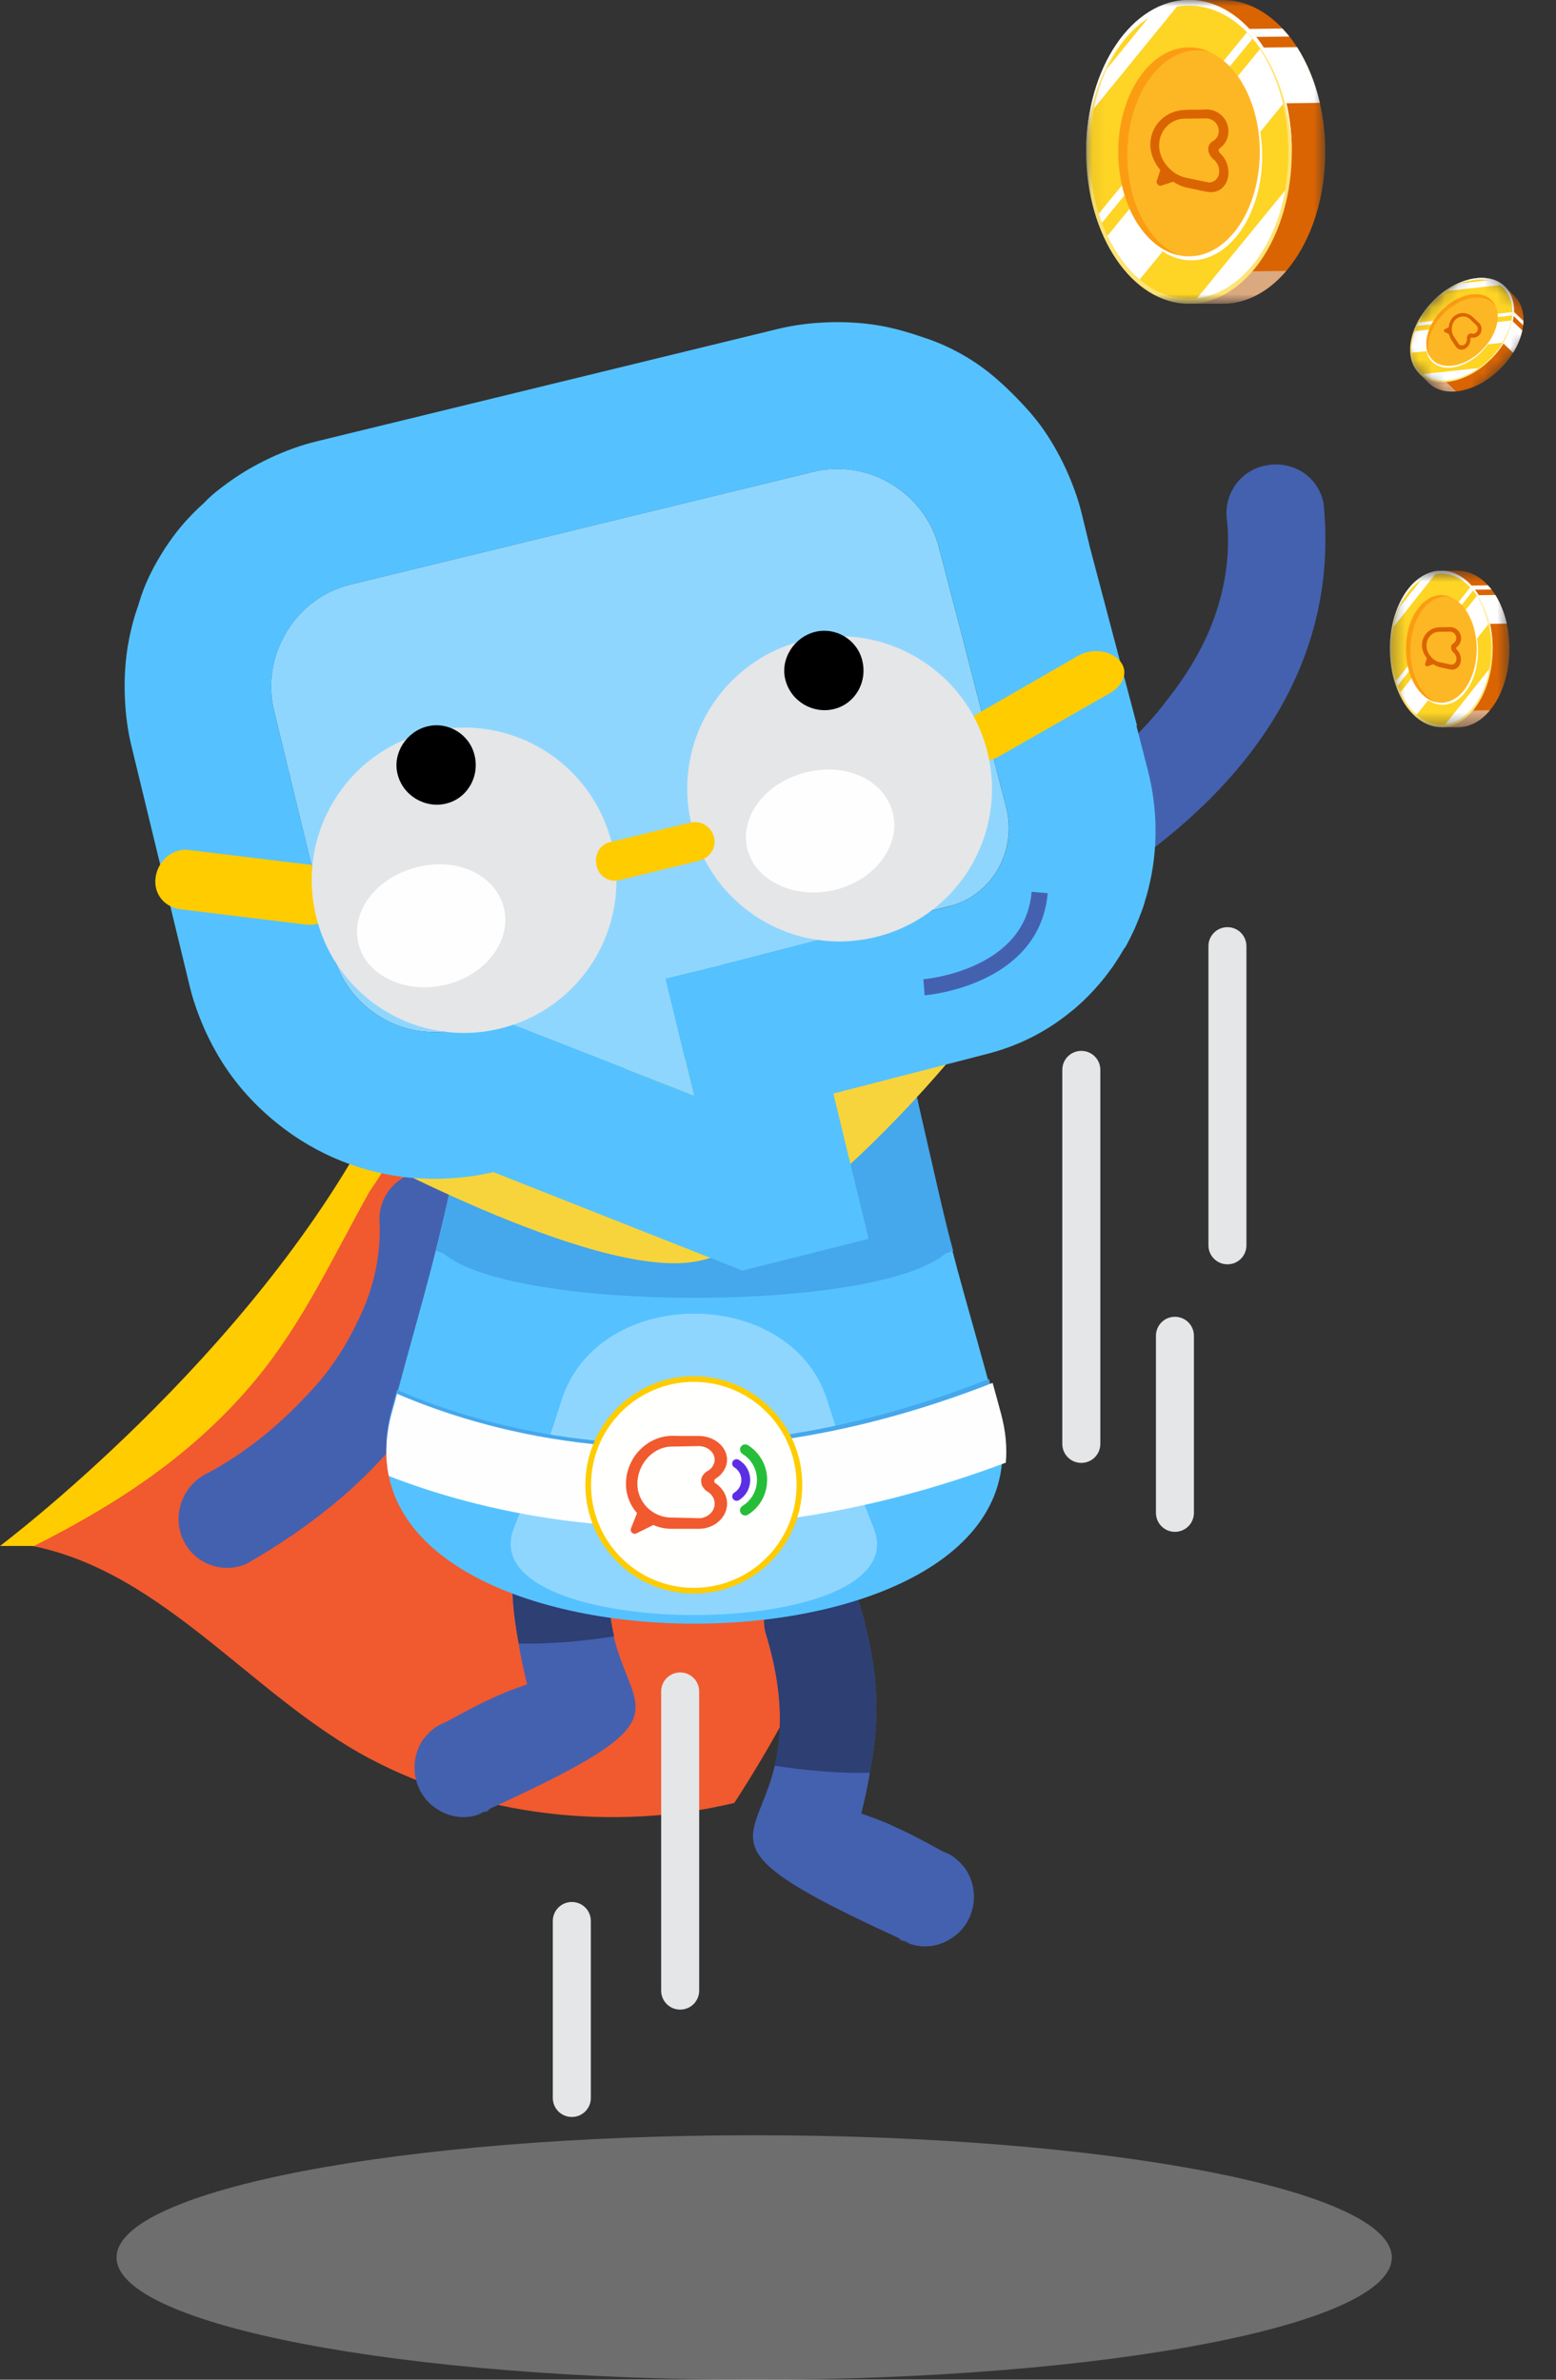 <svg xmlns="http://www.w3.org/2000/svg" width="119" height="182" viewBox="0 0 119 182" fill="none"><rect x="0" y="0" width="119" height="182" fill="#333333" stroke="none"/><g clip-path="url(#clip0_226_633)"><path opacity="0.43" d="M57.678 182C84.611 182 106.444 177.815 106.444 172.652C106.444 167.489 84.611 163.304 57.678 163.304C30.746 163.304 8.913 167.489 8.913 172.652C8.913 177.815 30.746 182 57.678 182Z" fill="#BCBCBC"></path><path d="M70.227 85.039C72.404 102.978 66.339 122.214 56.159 137.889C46.859 140.123 36.548 138.873 28.293 134.506C18.945 129.564 12.026 119.476 1.228 118.026C13.642 111.412 33.035 81.817 34.942 78.896C45.901 82.614 58.528 86.11 70.218 85.035L70.227 85.044V85.039Z" fill="#F1592F"></path><path d="M2.604 118.235H0C0 118.235 19.114 103.897 28.698 85.514L29.551 88.823C29.651 89.224 28.415 90.843 28.232 91.183C25.484 96.086 23.177 101.141 19.585 105.482C14.878 111.172 9.078 114.969 2.612 118.23L2.604 118.239V118.235Z" fill="#FFCC00"></path><path fill-rule="evenodd" clip-rule="evenodd" d="M47.577 115.191C42.596 132.142 58.231 128.819 37.519 138.307C36.248 139.204 34.567 139.213 33.248 138.237C31.58 137.049 31.21 134.658 32.394 132.986C33.013 132.246 33.431 131.95 34.162 131.671C35.738 130.805 36.796 130.248 37.78 129.821C38.577 129.429 39.4 129.137 40.314 128.819C40.044 127.696 39.805 126.664 39.653 125.606C38.886 121.522 38.952 118.039 40.406 112.931C41.037 110.998 43.153 109.901 45.178 110.506C47.107 111.142 48.2 113.258 47.577 115.196V115.191ZM37.458 138.424C37.084 138.516 36.735 138.694 36.448 138.764C36.822 138.673 37.201 138.586 37.458 138.424ZM34.171 131.671C34.11 131.684 33.905 131.802 33.561 132.011L34.171 131.671Z" fill="#4461B0"></path><path fill-rule="evenodd" clip-rule="evenodd" d="M47.577 115.191C46.192 119.785 46.436 122.902 46.967 125.149C44.49 125.541 41.964 125.745 39.678 125.698L39.657 125.606C38.89 121.522 38.956 118.039 40.41 112.931C41.041 110.998 43.157 109.901 45.178 110.506C47.106 111.142 48.199 113.258 47.577 115.196V115.191Z" fill="#2D3F73"></path><path fill-rule="evenodd" clip-rule="evenodd" d="M58.614 125.079C57.983 123.146 59.084 121.025 61.013 120.39C63.038 119.776 65.15 120.882 65.781 122.815C67.244 127.922 67.305 131.406 66.534 135.49C66.386 136.543 66.138 137.575 65.873 138.703C66.787 139.025 67.605 139.313 68.407 139.704C69.395 140.14 70.449 140.684 72.025 141.555C72.748 141.825 73.174 142.125 73.793 142.87C74.977 144.542 74.607 146.932 72.939 148.121C71.62 149.096 69.935 149.096 68.668 148.191C47.964 138.703 63.6 142.025 58.61 125.07L58.614 125.079ZM68.746 148.308C69.003 148.474 69.377 148.556 69.752 148.648C69.469 148.582 69.121 148.4 68.746 148.308ZM72.643 141.899C72.299 141.686 72.094 141.572 72.034 141.559L72.643 141.899Z" fill="#4461B0"></path><path fill-rule="evenodd" clip-rule="evenodd" d="M58.615 125.079C59.999 129.673 59.755 132.79 59.224 135.037C61.702 135.429 64.227 135.634 66.513 135.586L66.535 135.494C67.301 131.41 67.236 127.927 65.781 122.82C65.15 120.886 63.034 119.789 61.009 120.394C59.08 121.026 57.988 123.146 58.61 125.084L58.615 125.079Z" fill="#2D3F73"></path><path fill-rule="evenodd" clip-rule="evenodd" d="M15.871 112.675C18.683 111.159 21.252 109.104 23.473 106.705C25.058 105.077 26.342 103.183 27.304 101.149C28.463 98.881 29.107 96.369 29.037 93.639C28.833 91.575 30.309 89.79 32.359 89.585C34.419 89.38 36.278 90.804 36.492 92.864C36.718 105.09 29.055 113.763 18.831 119.615C16.937 120.412 14.752 119.55 13.955 117.643C13.158 115.736 14.02 113.554 15.866 112.67H15.875L15.871 112.675Z" fill="#4461B0"></path><path fill-rule="evenodd" clip-rule="evenodd" d="M82.344 59.956C84.948 58.205 87.434 55.993 89.328 53.442C90.76 51.626 91.966 49.628 92.754 47.546C93.643 45.178 94.096 42.583 93.856 39.927C93.486 37.907 94.827 35.899 96.913 35.586C98.928 35.216 100.857 36.496 101.227 38.516C102.434 50.664 95.572 59.982 85.788 66.626C83.972 67.523 81.778 66.887 80.742 65.089C79.771 63.212 80.463 60.935 82.34 59.96V59.951L82.344 59.956Z" fill="#4461B0"></path><path fill-rule="evenodd" clip-rule="evenodd" d="M70.201 84.286C73.283 98.28 73.183 96.634 76.261 108.116C82.039 129.533 24.183 129.533 29.956 108.116C33.039 96.634 32.847 98.28 35.925 84.286C40.737 62.677 65.481 62.677 70.196 84.286H70.205H70.201Z" fill="#55C2FF"></path><path fill-rule="evenodd" clip-rule="evenodd" d="M63.264 107.088C65.098 112.866 64.997 112.209 66.826 116.898C70.292 125.724 35.921 125.724 39.291 116.898C41.124 112.209 41.124 112.866 42.948 107.088C45.739 98.263 60.465 98.263 63.264 107.088Z" fill="#8FD6FF"></path><path fill-rule="evenodd" clip-rule="evenodd" d="M70.201 84.286C71.551 90.077 72.225 93.255 72.896 95.668L72.321 95.859C67.027 100.392 39.2 100.392 33.914 95.859L33.339 95.668C33.914 93.255 34.689 90.068 35.939 84.286C40.75 62.677 65.494 62.677 70.21 84.286H70.201Z" fill="#45A7EC"></path><path d="M26.277 87.364C26.277 87.364 45.335 97.919 53.215 96.482C61.096 95.045 72.621 81.082 72.621 81.082C72.621 81.082 55.144 77.132 26.277 87.364Z" fill="#F7D43C"></path><path d="M72.683 69.282C75.878 68.455 77.799 65.063 76.95 61.741L73.579 48.644L71.833 41.973C71.315 39.84 69.974 38.12 68.228 37.049L68.198 37.036C66.452 35.969 64.301 35.568 62.172 36.091L47.42 39.683L41.586 41.107L26.834 44.699C24.705 45.217 22.985 46.562 21.923 48.313L21.91 48.343C20.843 50.093 20.447 52.249 20.965 54.382L22.589 61.083L24.23 67.841L24.884 70.536L25.436 72.826C25.955 74.951 27.296 76.679 29.042 77.751L29.072 77.764C30.818 78.83 32.969 79.231 35.098 78.708L38.163 77.96L40.044 78.691L40.249 78.769L53.076 83.79L51.208 76.1L51.143 75.843L50.903 74.855L55.231 73.801V73.788L72.678 69.278L72.683 69.282Z" fill="#8FD6FF"></path><path d="M86.96 55.506L83.367 41.904L82.736 39.313C82.453 38.146 82.026 36.966 81.473 35.769C80.912 34.576 80.276 33.487 79.562 32.516C79.135 31.933 78.652 31.384 78.156 30.857C77.899 30.587 77.646 30.317 77.381 30.061C76.449 29.137 75.465 28.284 74.359 27.579C73.257 26.873 72.082 26.299 70.845 25.881C69.582 25.445 68.324 25.062 66.996 24.858C65.812 24.675 64.553 24.601 63.243 24.653C61.932 24.705 60.687 24.866 59.525 25.149L56.847 25.802L26.865 33.108L24.187 33.762C23.024 34.045 21.845 34.471 20.651 35.029C19.459 35.59 18.374 36.23 17.408 36.94C16.824 37.367 16.21 37.828 15.71 38.355C15.475 38.603 15.204 38.817 14.965 39.06C14.717 39.309 14.469 39.566 14.234 39.822C13.267 40.898 12.453 42.1 11.769 43.371C11.486 43.907 11.221 44.459 11.003 45.021C10.868 45.37 10.746 45.718 10.642 46.075C10.537 46.436 10.402 46.785 10.293 47.15C10.293 47.163 10.284 47.181 10.28 47.194C10.075 47.904 9.906 48.631 9.784 49.362C9.775 49.419 9.762 49.475 9.753 49.532C9.57 50.721 9.496 51.979 9.549 53.294C9.596 54.609 9.762 55.854 10.045 57.021L10.72 59.808L14.133 73.876L14.517 75.469C14.7 76.236 14.956 77.006 15.261 77.79C15.309 77.916 15.366 78.047 15.418 78.182C15.531 78.46 15.653 78.735 15.779 79.013C16.341 80.206 16.977 81.295 17.691 82.266C18.422 83.263 19.258 84.195 20.194 85.052C23.011 87.643 26.46 89.332 30.252 89.933C31.436 90.116 32.695 90.19 34.014 90.138C35.32 90.086 36.57 89.925 37.733 89.642L38.86 90.09L45.639 92.772L56.782 97.174L66.434 94.749L64.815 88.092L63.779 83.816L63.735 83.637L72.443 81.391L75.561 80.585C78.195 79.902 80.254 78.709 81.813 77.442C81.813 77.442 81.826 77.428 81.835 77.428C81.913 77.363 81.992 77.302 82.07 77.237C82.07 77.237 82.083 77.224 82.092 77.224C82.261 77.08 82.427 76.932 82.588 76.788C82.588 76.788 82.597 76.78 82.601 76.775C82.68 76.706 82.749 76.64 82.823 76.571C82.823 76.571 82.832 76.562 82.836 76.558C83.063 76.336 83.285 76.122 83.481 75.909C83.481 75.909 83.489 75.9 83.494 75.896C83.694 75.683 83.886 75.469 84.06 75.264C84.06 75.264 84.06 75.256 84.069 75.256C84.125 75.191 84.182 75.121 84.238 75.055C84.352 74.921 84.46 74.786 84.565 74.651C84.613 74.594 84.656 74.529 84.7 74.472C84.7 74.472 84.709 74.463 84.713 74.459C84.804 74.337 84.896 74.215 84.983 74.089C85.018 74.041 85.061 73.984 85.096 73.932C85.096 73.924 85.109 73.919 85.118 73.902C85.153 73.854 85.187 73.802 85.218 73.758C85.218 73.758 85.218 73.749 85.227 73.745C85.261 73.697 85.296 73.636 85.331 73.579C85.362 73.536 85.388 73.492 85.418 73.453C85.427 73.44 85.431 73.431 85.44 73.418C85.462 73.384 85.484 73.353 85.505 73.318C85.514 73.305 85.518 73.296 85.527 73.283C85.549 73.249 85.575 73.214 85.597 73.175C85.605 73.162 85.61 73.153 85.618 73.14C85.64 73.109 85.653 73.083 85.666 73.053C85.68 73.031 85.688 73.009 85.701 72.996C85.71 72.983 85.714 72.966 85.723 72.961C85.801 72.839 85.858 72.739 85.906 72.656C85.919 72.635 85.936 72.613 85.949 72.591C85.963 72.569 85.971 72.556 85.984 72.534C85.993 72.522 85.997 72.513 86.015 72.491C86.015 72.491 86.023 72.478 86.037 72.469C86.037 72.469 86.045 72.46 86.05 72.46C86.115 72.356 86.171 72.238 86.232 72.134C86.246 72.099 86.267 72.069 86.28 72.034C86.324 71.947 86.372 71.864 86.415 71.777C86.428 71.746 86.446 71.72 86.459 71.686C86.515 71.581 86.563 71.463 86.62 71.35C86.633 71.32 86.65 71.294 86.663 71.263C86.707 71.176 86.742 71.093 86.785 71.006C86.807 70.963 86.82 70.928 86.833 70.884C86.877 70.797 86.912 70.706 86.947 70.623C86.96 70.593 86.968 70.567 86.981 70.536C87.025 70.423 87.073 70.314 87.116 70.201C87.129 70.157 87.151 70.114 87.164 70.075C87.195 69.996 87.221 69.918 87.256 69.839C87.269 69.796 87.286 69.752 87.303 69.713C87.347 69.6 87.382 69.487 87.425 69.378C87.434 69.347 87.447 69.312 87.456 69.286C87.456 69.273 87.469 69.252 87.469 69.239C87.491 69.169 87.517 69.095 87.539 69.016C87.547 68.986 87.552 68.969 87.56 68.938C87.56 68.916 87.573 68.903 87.573 68.882C87.604 68.794 87.63 68.703 87.652 68.62C87.661 68.585 87.674 68.555 87.682 68.52C87.717 68.398 87.748 68.276 87.782 68.159C87.791 68.128 87.796 68.093 87.804 68.067C87.817 68.011 87.835 67.954 87.848 67.897C88.549 65.054 88.571 61.985 87.791 58.937L86.912 55.51L86.942 55.501L86.96 55.506ZM50.908 74.86L51.147 75.848L51.213 76.105L53.081 83.794L40.254 78.774L40.049 78.695L38.168 77.964L35.103 78.713C32.982 79.231 30.831 78.826 29.077 77.768L29.046 77.755C27.3 76.688 25.959 74.96 25.441 72.831L24.888 70.54L24.235 67.845L22.593 61.088L20.969 54.387C20.451 52.253 20.856 50.107 21.914 48.348L21.927 48.317C22.994 46.567 24.718 45.221 26.839 44.703L41.59 41.111L47.425 39.687L62.176 36.095C64.305 35.577 66.448 35.982 68.202 37.04L68.233 37.053C69.979 38.12 71.32 39.849 71.838 41.978L73.584 48.648L76.954 61.745C77.807 65.059 75.887 68.455 72.687 69.286L55.24 73.797V73.81L50.912 74.864L50.908 74.86Z" fill="#55C2FF"></path><path fill-rule="evenodd" clip-rule="evenodd" d="M14.425 65.006L23.995 66.173C25.254 66.321 26.138 67.475 25.981 68.725C25.833 69.978 24.675 70.867 23.416 70.714L13.846 69.547C12.588 69.399 11.739 68.389 11.896 67.135C12.044 65.881 13.167 64.854 14.421 65.002L14.425 65.006Z" fill="#FFCC00"></path><path fill-rule="evenodd" clip-rule="evenodd" d="M82.466 50.146L74.189 54.914C73.105 55.541 72.761 56.69 73.275 57.526C73.936 58.323 75.356 58.449 76.44 57.827L84.865 53.024C85.949 52.397 86.319 51.361 85.662 50.564C85 49.767 83.555 49.523 82.466 50.15V50.146Z" fill="#FFCC00"></path><path fill-rule="evenodd" clip-rule="evenodd" d="M61.462 48.983C55.196 50.511 51.369 56.799 52.893 63.082C54.417 69.365 60.696 73.196 66.961 71.668C73.227 70.139 77.054 63.852 75.53 57.569C74.006 51.286 67.632 47.481 61.462 48.983Z" fill="#E5E6E7"></path><path fill-rule="evenodd" clip-rule="evenodd" d="M63.861 68.058C66.948 67.305 68.881 64.649 68.289 62.211C67.671 59.677 64.767 58.305 61.68 59.059C58.593 59.812 56.546 62.394 57.16 64.928C57.748 67.366 60.778 68.812 63.87 68.058H63.861Z" fill="#FEFEFE"></path><path fill-rule="evenodd" clip-rule="evenodd" d="M32.743 55.98C39.008 54.452 45.291 58.284 46.811 64.567C48.335 70.849 44.512 77.141 38.242 78.665C31.977 80.193 25.694 76.362 24.174 70.079C22.65 63.796 26.473 57.504 32.743 55.98Z" fill="#E5E6E7"></path><path fill-rule="evenodd" clip-rule="evenodd" d="M34.114 75.308C37.201 74.555 39.134 71.899 38.542 69.46C37.924 66.926 35.02 65.555 31.933 66.308C28.846 67.061 26.799 69.643 27.413 72.177C28.001 74.616 31.031 76.061 34.123 75.308H34.114Z" fill="#FEFEFE"></path><path fill-rule="evenodd" clip-rule="evenodd" d="M34.118 61.458C35.708 61.075 36.7 59.437 36.291 57.752C35.908 56.159 34.275 55.162 32.686 55.554C31.097 55.937 30.008 57.596 30.4 59.189C30.814 60.874 32.529 61.849 34.118 61.458Z" fill="black"></path><path fill-rule="evenodd" clip-rule="evenodd" d="M63.774 54.23C65.363 53.847 66.356 52.21 65.947 50.525C65.564 48.931 63.931 47.934 62.342 48.326C60.752 48.718 59.664 50.368 60.056 51.961C60.469 53.646 62.185 54.622 63.774 54.23Z" fill="black"></path><path fill-rule="evenodd" clip-rule="evenodd" d="M46.675 64.401L52.758 62.92C53.603 62.716 54.413 63.212 54.617 64.057C54.8 64.806 54.304 65.62 53.459 65.829L47.377 67.309C46.532 67.514 45.813 66.996 45.63 66.243C45.426 65.398 45.831 64.606 46.667 64.401H46.675Z" fill="#FFCC00"></path><path d="M70.666 75.508C70.666 75.508 78.948 74.86 79.51 68.259" stroke="#4461B0" stroke-width="1.232" stroke-miterlimit="10"></path><path d="M50.973 116.493C58.149 116.493 66.822 115.269 76.632 111.569C76.736 110.393 76.623 109.143 76.262 107.807C76.035 106.953 75.822 106.187 75.63 105.464C64.863 109.709 54.239 111.277 44.194 110.023C38.407 109.296 33.731 107.754 30.361 106.296C30.235 106.775 30.1 107.271 29.956 107.802C29.486 109.54 29.447 111.133 29.743 112.587C33.257 113.959 37.728 115.269 43.053 115.975C45.431 116.288 48.078 116.489 50.969 116.489H50.977L50.973 116.493Z" fill="#45A7EC"></path><path d="M51.108 116.789C58.336 116.789 67.057 115.566 76.923 111.865C77.028 110.693 76.915 109.439 76.553 108.103C76.327 107.249 76.113 106.483 75.913 105.765C65.08 110.01 54.391 111.577 44.285 110.323C38.464 109.596 33.757 108.055 30.365 106.596C30.239 107.075 30.104 107.572 29.951 108.103C29.481 109.84 29.433 111.434 29.738 112.888C33.274 114.259 37.771 115.57 43.131 116.275C45.53 116.589 48.191 116.789 51.095 116.789H51.104H51.108Z" fill="#FEFEFE"></path><path d="M53.063 121.657C57.526 121.657 61.14 118.034 61.14 113.563C61.14 109.091 57.522 105.469 53.063 105.469C48.605 105.469 44.986 109.091 44.986 113.563C44.986 118.034 48.605 121.657 53.063 121.657Z" fill="#FFFFFD" stroke="#FFCC00" stroke-width="0.435" stroke-miterlimit="10"></path><path d="M54.713 113.441C54.657 113.406 54.626 113.349 54.626 113.293H54.635V113.236H54.626C54.626 113.188 54.661 113.136 54.713 113.101C55.266 112.762 55.602 112.213 55.602 111.638C55.602 110.65 54.644 109.84 53.464 109.823H52.371C52.314 109.823 53.329 109.823 53.272 109.823H52.079L51.439 109.81C49.589 109.81 48.017 111.325 47.882 113.232C47.882 113.319 47.873 113.41 47.873 113.497C47.873 114.342 48.191 115.126 48.718 115.722L48.256 116.894C48.156 117.151 48.426 117.399 48.674 117.272L49.967 116.632C50.394 116.82 50.869 116.924 51.365 116.924H53.276C53.333 116.924 52.319 116.924 52.375 116.924H53.468C54.648 116.911 55.606 116.049 55.606 114.995C55.606 114.386 55.271 113.802 54.718 113.437L54.709 113.445L54.713 113.441ZM53.52 116.11H53.472C53.52 116.11 53.481 116.11 53.407 116.11L51.57 116.066H51.356C49.893 116.066 48.709 114.865 48.744 113.415C48.744 113.358 48.744 113.293 48.757 113.236C48.883 111.821 50.028 110.632 51.395 110.632H51.557L53.394 110.598C53.472 110.598 53.507 110.598 53.459 110.598H53.516C54.156 110.641 54.657 111.094 54.657 111.638C54.657 111.956 54.474 112.257 54.204 112.448C54.156 112.483 54.099 112.513 54.047 112.54C54.017 112.561 53.99 112.583 53.956 112.605C53.834 112.718 53.721 112.849 53.66 113.01C53.629 113.088 53.616 113.175 53.625 113.267C53.625 113.358 53.633 113.45 53.66 113.537C53.725 113.715 53.838 113.85 53.956 113.972C53.99 113.994 54.021 114.016 54.047 114.042C54.104 114.068 54.152 114.107 54.204 114.142C54.483 114.342 54.657 114.66 54.657 115.004C54.657 115.579 54.152 116.071 53.516 116.114L53.52 116.11Z" fill="#F1592F"></path><path d="M56.834 111.913C56.733 111.812 56.629 111.73 56.507 111.651C56.429 111.599 56.337 111.586 56.25 111.608C56.159 111.63 56.089 111.686 56.037 111.764C56.006 111.817 55.993 111.869 55.993 111.93C55.993 112.052 56.05 112.156 56.159 112.222C56.494 112.435 56.699 112.796 56.699 113.188C56.699 113.58 56.498 113.95 56.159 114.155C56.002 114.255 55.954 114.455 56.045 114.612C56.102 114.717 56.215 114.782 56.337 114.782C56.402 114.782 56.459 114.769 56.516 114.73C57.056 114.394 57.373 113.82 57.373 113.188C57.373 112.705 57.182 112.248 56.842 111.908L56.834 111.917V111.913Z" fill="#5C2FE5"></path><path d="M58.667 113.197C58.667 114.32 58.079 115.304 57.191 115.849C57.126 115.892 57.056 115.905 56.986 115.905C56.851 115.905 56.716 115.836 56.647 115.705C56.542 115.518 56.603 115.287 56.79 115.169C57.452 114.756 57.892 114.024 57.892 113.184C57.892 112.344 57.452 111.612 56.79 111.199C56.668 111.12 56.599 110.994 56.599 110.859C56.599 110.794 56.612 110.728 56.647 110.667C56.76 110.476 57.004 110.41 57.195 110.524C57.4 110.65 57.587 110.802 57.757 110.972C58.319 111.534 58.671 112.318 58.671 113.175V113.188L58.667 113.197Z" fill="#26BE39"></path><path d="M93.878 70.91H93.869C93.068 70.91 92.419 71.559 92.419 72.36V95.245C92.419 96.046 93.068 96.695 93.869 96.695H93.878C94.679 96.695 95.324 96.046 95.324 95.245V72.36C95.324 71.559 94.675 70.91 93.878 70.91Z" fill="#E5E6E7"></path><path d="M82.701 80.372H82.693C81.891 80.372 81.243 81.021 81.243 81.822V110.432C81.243 111.233 81.891 111.882 82.693 111.882H82.701C83.502 111.882 84.151 111.233 84.151 110.432V81.822C84.151 81.021 83.502 80.372 82.701 80.372Z" fill="#E5E6E7"></path><path d="M89.859 100.709H89.85C89.049 100.709 88.405 101.358 88.405 102.159V115.705C88.405 116.506 89.053 117.155 89.85 117.155H89.859C90.66 117.155 91.309 116.506 91.309 115.705V102.159C91.309 101.358 90.66 100.709 89.859 100.709Z" fill="#E5E6E7"></path><path d="M52.023 127.909H52.014C51.213 127.909 50.564 128.558 50.564 129.359V152.244C50.564 153.045 51.213 153.694 52.014 153.694H52.023C52.824 153.694 53.472 153.045 53.472 152.244V129.359C53.472 128.558 52.824 127.909 52.023 127.909Z" fill="#E5E6E7"></path><path d="M43.736 145.465H43.728C42.927 145.465 42.278 146.114 42.278 146.915V160.456C42.278 161.257 42.927 161.906 43.728 161.906H43.736C44.538 161.906 45.186 161.257 45.186 160.456V146.915C45.186 146.114 44.538 145.465 43.736 145.465Z" fill="#E5E6E7"></path><mask id="mask0_226_633" style="mask-type:luminance" maskUnits="userSpaceOnUse" x="83" y="0" width="19" height="24"><path d="M101.371 0H83.067V23.229H101.371V0Z" fill="white"></path></mask><g mask="url(#mask0_226_633)"><path d="M93.49 0H90.93V23.229H93.49C97.831 23.229 101.354 18.035 101.354 11.612C101.354 5.19 97.844 0 93.49 0Z" fill="#DB6402"></path><path d="M90.93 22.598V23.229H93.49C95.345 23.229 97.03 22.293 98.367 20.721L90.93 20.812V22.598Z" fill="#DBA97F"></path><path d="M95.324 7.938L100.94 7.864C100.57 6.257 99.956 4.798 99.199 3.605L95.306 3.657L95.341 7.951L95.324 7.933V7.938Z" fill="white"></path><path d="M95.289 2.83L98.607 2.795C98.441 2.578 98.254 2.382 98.071 2.181L95.272 2.216V2.83H95.289Z" fill="white"></path><path d="M90.93 23.229C95.271 23.229 98.794 18.03 98.794 11.612C98.794 5.194 95.271 0 90.93 0C86.589 0 83.067 5.199 83.067 11.617C83.067 18.035 86.585 23.233 90.93 23.233V23.229Z" fill="#FEE475"></path><path d="M90.93 22.85C95.128 22.85 98.532 17.821 98.532 11.612C98.532 5.403 95.128 0.379 90.93 0.379C86.733 0.379 83.328 5.408 83.328 11.617C83.328 17.825 86.733 22.854 90.93 22.854V22.85Z" fill="#FED425"></path><path d="M87.164 21.374L98.123 7.955C97.753 6.366 97.139 4.942 96.36 3.753L84.695 18.039C85.344 19.393 86.18 20.547 87.16 21.374H87.164Z" fill="white"></path><path d="M98.293 14.556L91.544 22.815C94.788 22.436 97.462 19.062 98.293 14.556Z" fill="white"></path><path d="M83.659 8.295L90.055 0.448C89.293 0.575 88.553 0.88 87.865 1.315L84.639 5.282C84.212 6.2 83.877 7.21 83.655 8.295H83.659Z" fill="white"></path><path d="M84.273 17.046L95.79 2.961C95.659 2.8 95.511 2.634 95.363 2.473L84.034 16.341C84.108 16.576 84.182 16.828 84.273 17.046Z" fill="white"></path><path d="M90.93 0.431C95.232 0.431 98.72 5.517 98.794 11.83V11.613C98.794 5.19 95.271 -0.004 90.93 -0.004C86.589 -0.004 83.067 5.19 83.067 11.613V11.83C83.141 5.517 86.646 0.431 90.93 0.431Z" fill="white"></path><path d="M91.113 19.911C94.105 19.911 96.53 16.332 96.53 11.921C96.53 7.511 94.105 3.932 91.113 3.932C88.122 3.932 85.697 7.511 85.697 11.921C85.697 16.332 88.122 19.911 91.113 19.911Z" fill="white"></path><path d="M90.93 19.606C93.921 19.606 96.347 16.027 96.347 11.617C96.347 7.206 93.921 3.627 90.93 3.627C87.939 3.627 85.514 7.206 85.514 11.617C85.514 16.027 87.939 19.606 90.93 19.606Z" fill="#FEB724"></path><path d="M86.219 11.83C86.219 7.411 88.649 3.84 91.636 3.84C91.914 3.84 92.171 3.875 92.45 3.932C91.967 3.731 91.466 3.627 90.948 3.627C87.961 3.627 85.531 7.197 85.531 11.617C85.531 15.622 87.534 18.94 90.129 19.515C87.865 18.557 86.215 15.474 86.215 11.83H86.219Z" fill="#FB9D12"></path><path d="M93.269 11.652C93.269 11.652 93.195 11.56 93.195 11.508V11.473C93.195 11.473 93.212 11.382 93.269 11.347C93.695 11.059 93.952 10.572 93.952 10.032C93.952 9.113 93.19 8.355 92.246 8.373H92.206C92.15 8.373 91.984 8.373 91.37 8.39C91.335 8.39 92.132 8.373 92.093 8.39H91.148L90.63 8.408C89.145 8.443 87.978 9.596 87.978 11.042V11.242C88.035 11.873 88.314 12.505 88.74 13.01L88.462 13.842C88.405 14.02 88.61 14.255 88.797 14.203L89.725 13.898C90.06 14.116 90.408 14.277 90.782 14.351L90.948 14.386L92.211 14.656C92.211 14.656 91.488 14.512 91.544 14.512C92.102 14.638 92.267 14.656 92.324 14.673H92.359C93.23 14.834 93.952 14.185 93.952 13.193C93.952 12.614 93.691 12.039 93.269 11.678V11.66V11.652ZM92.394 13.924H92.359C92.394 13.924 92.359 13.924 92.302 13.924L90.909 13.637L90.743 13.602C89.65 13.402 88.684 12.322 88.649 11.203V11.077C88.666 9.993 89.52 9.074 90.613 9.074H90.743L92.206 9.056C92.263 9.056 92.298 9.056 92.263 9.056H92.298C92.799 9.091 93.208 9.509 93.208 10.014C93.208 10.302 93.077 10.572 92.855 10.737C92.82 10.772 92.781 10.789 92.725 10.811C92.707 10.829 92.685 10.846 92.65 10.863C92.559 10.955 92.468 11.064 92.428 11.207C92.411 11.281 92.394 11.351 92.411 11.425C92.411 11.517 92.411 11.586 92.446 11.66C92.502 11.821 92.576 11.947 92.685 12.074C92.703 12.091 92.742 12.126 92.759 12.148C92.794 12.183 92.851 12.222 92.89 12.257C93.094 12.474 93.243 12.762 93.243 13.088C93.243 13.611 92.873 13.99 92.389 13.955V13.937L92.394 13.924Z" fill="#DB6402"></path></g><mask id="mask1_226_633" style="mask-type:luminance" maskUnits="userSpaceOnUse" x="106" y="19" width="13" height="13"><path d="M112.867 19.721L106.303 26.364L111.503 31.503L118.067 24.86L112.867 19.721Z" fill="white"></path></mask><g mask="url(#mask1_226_633)"><path d="M115.823 22.637L115.096 21.919L108.53 28.563L109.257 29.281C110.489 30.5 112.958 30.004 114.774 28.166C116.589 26.329 117.059 23.86 115.823 22.637Z" fill="#DB6402"></path><path d="M108.713 28.384L108.534 28.563L109.261 29.281C109.788 29.804 110.533 30.008 111.356 29.934L109.218 27.87L108.713 28.38V28.384Z" fill="#DBA97F"></path><path d="M114.103 25.423L115.718 26.982C116.067 26.421 116.306 25.828 116.424 25.275L115.3 24.196L114.099 25.432V25.423H114.103Z" fill="white"></path><path d="M115.535 23.952L116.489 24.875C116.502 24.766 116.506 24.657 116.51 24.548L115.705 23.773L115.531 23.947H115.535V23.952Z" fill="white"></path><path d="M108.534 28.563C109.766 29.782 112.239 29.281 114.051 27.448C115.866 25.615 116.332 23.138 115.1 21.919C113.868 20.699 111.395 21.2 109.583 23.033C107.768 24.866 107.302 27.344 108.534 28.563Z" fill="#FEE475"></path><path d="M108.639 28.454C109.832 29.634 112.222 29.151 113.977 27.374C115.731 25.598 116.184 23.203 114.991 22.027C113.798 20.847 111.408 21.331 109.653 23.107C107.898 24.884 107.446 27.278 108.639 28.454Z" fill="#FED425"></path><path d="M107.985 26.974L114.891 26.212C115.235 25.654 115.461 25.075 115.579 24.513L108.225 25.323C108.029 25.894 107.937 26.455 107.981 26.969L107.985 26.974Z" fill="white"></path><path d="M113.075 28.149L108.821 28.615C109.849 29.416 111.564 29.203 113.075 28.149Z" fill="white"></path><path d="M110.685 22.249L114.721 21.801C114.469 21.622 114.173 21.505 113.855 21.435L111.817 21.666C111.434 21.809 111.055 22.005 110.685 22.254V22.249Z" fill="white"></path><path d="M108.39 24.923L115.644 24.126C115.653 24.043 115.657 23.956 115.661 23.869L108.521 24.657C108.477 24.744 108.425 24.84 108.39 24.927V24.923Z" fill="white"></path><path d="M114.974 22.04C116.197 23.246 115.749 25.68 113.985 27.509C114.007 27.487 114.025 27.47 114.046 27.448C115.862 25.611 116.328 23.137 115.096 21.918C113.863 20.699 111.395 21.196 109.579 23.033C109.557 23.055 109.54 23.072 109.518 23.094C111.325 21.309 113.759 20.839 114.974 22.04Z" fill="white"></path><path d="M109.523 27.666C110.372 28.506 112.07 28.162 113.319 26.899C114.569 25.637 114.891 23.934 114.038 23.094C113.189 22.253 111.491 22.598 110.241 23.86C108.996 25.123 108.673 26.825 109.523 27.666Z" fill="white"></path><path d="M109.557 27.526C110.406 28.367 112.109 28.023 113.354 26.76C114.599 25.497 114.921 23.795 114.072 22.955C113.223 22.114 111.521 22.458 110.276 23.721C109.03 24.984 108.708 26.686 109.557 27.526Z" fill="#FEB724"></path><path d="M110.415 23.982C111.665 22.72 113.363 22.38 114.212 23.216C114.29 23.294 114.355 23.377 114.416 23.473C114.334 23.281 114.225 23.107 114.077 22.963C113.228 22.128 111.53 22.463 110.28 23.73C109.148 24.875 108.778 26.386 109.353 27.283C108.978 26.373 109.383 25.027 110.411 23.987L110.415 23.982Z" fill="#FB9D12"></path><path d="M112.466 25.907C112.466 25.907 112.47 25.859 112.488 25.846H112.492C112.492 25.846 112.492 25.841 112.496 25.837C112.496 25.837 112.527 25.815 112.553 25.82C112.753 25.859 112.966 25.789 113.119 25.637C113.38 25.376 113.376 24.945 113.101 24.683L113.093 24.675C113.093 24.675 113.032 24.614 112.849 24.444C112.84 24.435 113.071 24.653 113.054 24.648L112.784 24.383L112.631 24.244C112.2 23.839 111.543 23.839 111.133 24.252C111.112 24.274 111.099 24.287 111.077 24.309C110.916 24.505 110.816 24.762 110.794 25.027L110.48 25.188C110.415 25.223 110.406 25.349 110.472 25.384L110.82 25.558C110.855 25.715 110.907 25.859 110.994 25.985L111.029 26.042L111.312 26.473C111.312 26.473 111.146 26.229 111.164 26.242C111.286 26.434 111.329 26.486 111.338 26.508L111.347 26.516C111.547 26.808 111.939 26.826 112.218 26.543C112.383 26.377 112.47 26.138 112.453 25.916H112.457L112.466 25.907ZM111.578 26.312L111.569 26.303C111.569 26.303 111.569 26.303 111.551 26.286L111.238 25.811L111.199 25.754C110.946 25.389 110.977 24.81 111.281 24.479C111.299 24.461 111.308 24.453 111.316 24.444C111.625 24.139 112.13 24.117 112.44 24.422L112.474 24.457L112.897 24.862C112.897 24.862 112.923 24.888 112.914 24.879L112.923 24.888C113.054 25.04 113.054 25.271 112.91 25.415C112.827 25.497 112.714 25.537 112.605 25.524C112.583 25.524 112.57 25.519 112.548 25.506C112.54 25.506 112.527 25.506 112.514 25.502C112.461 25.502 112.405 25.506 112.353 25.537C112.326 25.554 112.3 25.567 112.287 25.593C112.261 25.619 112.239 25.641 112.231 25.672C112.2 25.733 112.187 25.789 112.183 25.859C112.183 25.868 112.183 25.889 112.183 25.902C112.183 25.924 112.187 25.95 112.187 25.968C112.187 26.085 112.144 26.212 112.052 26.303C111.904 26.451 111.691 26.455 111.564 26.312H111.569H111.578Z" fill="#DB6402"></path></g><mask id="mask2_226_633" style="mask-type:luminance" maskUnits="userSpaceOnUse" x="106" y="43" width="10" height="13"><path d="M115.448 43.645H106.296V55.615H115.448V43.645Z" fill="white"></path></mask><g mask="url(#mask2_226_633)"><path d="M111.508 43.645H110.228V55.615H111.508C113.676 55.615 115.439 52.937 115.439 49.632C115.439 46.327 113.689 43.65 111.508 43.65V43.645Z" fill="#DB6402"></path><path d="M110.228 55.288V55.614H111.508C112.435 55.614 113.28 55.131 113.946 54.321L110.228 54.369V55.288Z" fill="#DBA97F"></path><path d="M112.426 47.734L115.235 47.694C115.047 46.867 114.743 46.114 114.364 45.5L112.417 45.526L112.435 47.738L112.426 47.729V47.734Z" fill="white"></path><path d="M112.409 45.104L114.068 45.086C113.985 44.973 113.894 44.873 113.798 44.769L112.396 44.786V45.104H112.405H112.409Z" fill="white"></path><path d="M110.228 55.614C112.4 55.614 114.159 52.937 114.159 49.632C114.159 46.327 112.4 43.649 110.228 43.649C108.055 43.649 106.296 46.327 106.296 49.632C106.296 52.937 108.055 55.614 110.228 55.614Z" fill="#FEE475"></path><path d="M110.227 55.419C112.326 55.419 114.028 52.828 114.028 49.632C114.028 46.436 112.326 43.846 110.227 43.846C108.129 43.846 106.426 46.436 106.426 49.632C106.426 52.828 108.129 55.419 110.227 55.419Z" fill="#FED425"></path><path d="M108.346 54.657L113.824 47.742C113.637 46.924 113.332 46.192 112.944 45.578L107.11 52.937C107.436 53.633 107.85 54.23 108.342 54.657H108.346Z" fill="white"></path><path d="M113.911 51.143L110.537 55.397C112.161 55.201 113.493 53.464 113.911 51.143Z" fill="white"></path><path d="M106.592 47.921L109.792 43.88C109.413 43.946 109.043 44.102 108.699 44.325L107.088 46.367C106.875 46.841 106.709 47.359 106.596 47.917L106.592 47.921Z" fill="white"></path><path d="M106.901 52.427L112.657 45.169C112.592 45.086 112.518 45.004 112.444 44.916L106.779 52.062C106.814 52.183 106.853 52.314 106.901 52.423V52.427Z" fill="white"></path><path d="M110.228 43.867C112.379 43.867 114.12 46.489 114.159 49.741V49.628C114.159 46.319 112.396 43.645 110.228 43.645C108.059 43.645 106.296 46.323 106.296 49.628V49.741C106.331 46.489 108.085 43.867 110.228 43.867Z" fill="white"></path><path d="M110.323 53.903C111.817 53.903 113.032 52.062 113.032 49.789C113.032 47.516 111.821 45.674 110.323 45.674C108.826 45.674 107.615 47.516 107.615 49.789C107.615 52.062 108.826 53.903 110.323 53.903Z" fill="white"></path><path d="M110.228 53.746C111.721 53.746 112.936 51.905 112.936 49.632C112.936 47.359 111.726 45.517 110.228 45.517C108.73 45.517 107.52 47.359 107.52 49.632C107.52 51.905 108.73 53.746 110.228 53.746Z" fill="#FEB724"></path><path d="M107.872 49.741C107.872 47.464 109.087 45.626 110.58 45.626C110.719 45.626 110.85 45.644 110.989 45.674C110.75 45.574 110.497 45.517 110.236 45.517C108.743 45.517 107.528 47.359 107.528 49.632C107.528 51.696 108.529 53.403 109.827 53.703C108.695 53.211 107.872 51.622 107.872 49.745V49.741Z" fill="#FB9D12"></path><path d="M111.399 49.65C111.399 49.65 111.364 49.602 111.364 49.575V49.558C111.364 49.558 111.373 49.51 111.399 49.493C111.612 49.345 111.743 49.092 111.743 48.813C111.743 48.339 111.364 47.951 110.889 47.96H110.872C110.846 47.96 110.759 47.96 110.454 47.969C110.436 47.969 110.833 47.96 110.815 47.969H110.341L110.079 47.977C109.339 47.995 108.751 48.591 108.751 49.336V49.436C108.778 49.763 108.917 50.085 109.13 50.346L108.991 50.773C108.965 50.864 109.065 50.986 109.156 50.96L109.622 50.803C109.788 50.916 109.966 50.999 110.149 51.034L110.232 51.051L110.863 51.191C110.863 51.191 110.502 51.117 110.528 51.117C110.807 51.182 110.889 51.191 110.915 51.2H110.933C111.368 51.282 111.73 50.947 111.73 50.438C111.73 50.142 111.599 49.841 111.386 49.658V49.65H111.399ZM110.963 50.816H110.946C110.946 50.816 110.946 50.816 110.92 50.816L110.223 50.668L110.14 50.651C109.592 50.551 109.113 49.989 109.095 49.414V49.349C109.104 48.792 109.531 48.317 110.079 48.317H110.145L110.876 48.308C110.902 48.308 110.924 48.308 110.902 48.308H110.92C111.168 48.326 111.373 48.539 111.373 48.8C111.373 48.949 111.307 49.088 111.198 49.17C111.181 49.188 111.159 49.197 111.133 49.21C111.124 49.218 111.116 49.227 111.098 49.236C111.05 49.284 111.007 49.336 110.985 49.414C110.976 49.453 110.968 49.488 110.976 49.528C110.976 49.575 110.976 49.61 110.994 49.65C111.02 49.732 111.059 49.797 111.116 49.863C111.124 49.871 111.142 49.889 111.151 49.902C111.168 49.919 111.198 49.941 111.216 49.959C111.316 50.072 111.39 50.22 111.39 50.385C111.39 50.655 111.203 50.851 110.963 50.829V50.821V50.816Z" fill="#DB6402"></path></g></g><defs><clipPath id="clip0_226_633"><rect width="118.065" height="182" fill="white"></rect></clipPath></defs></svg>
